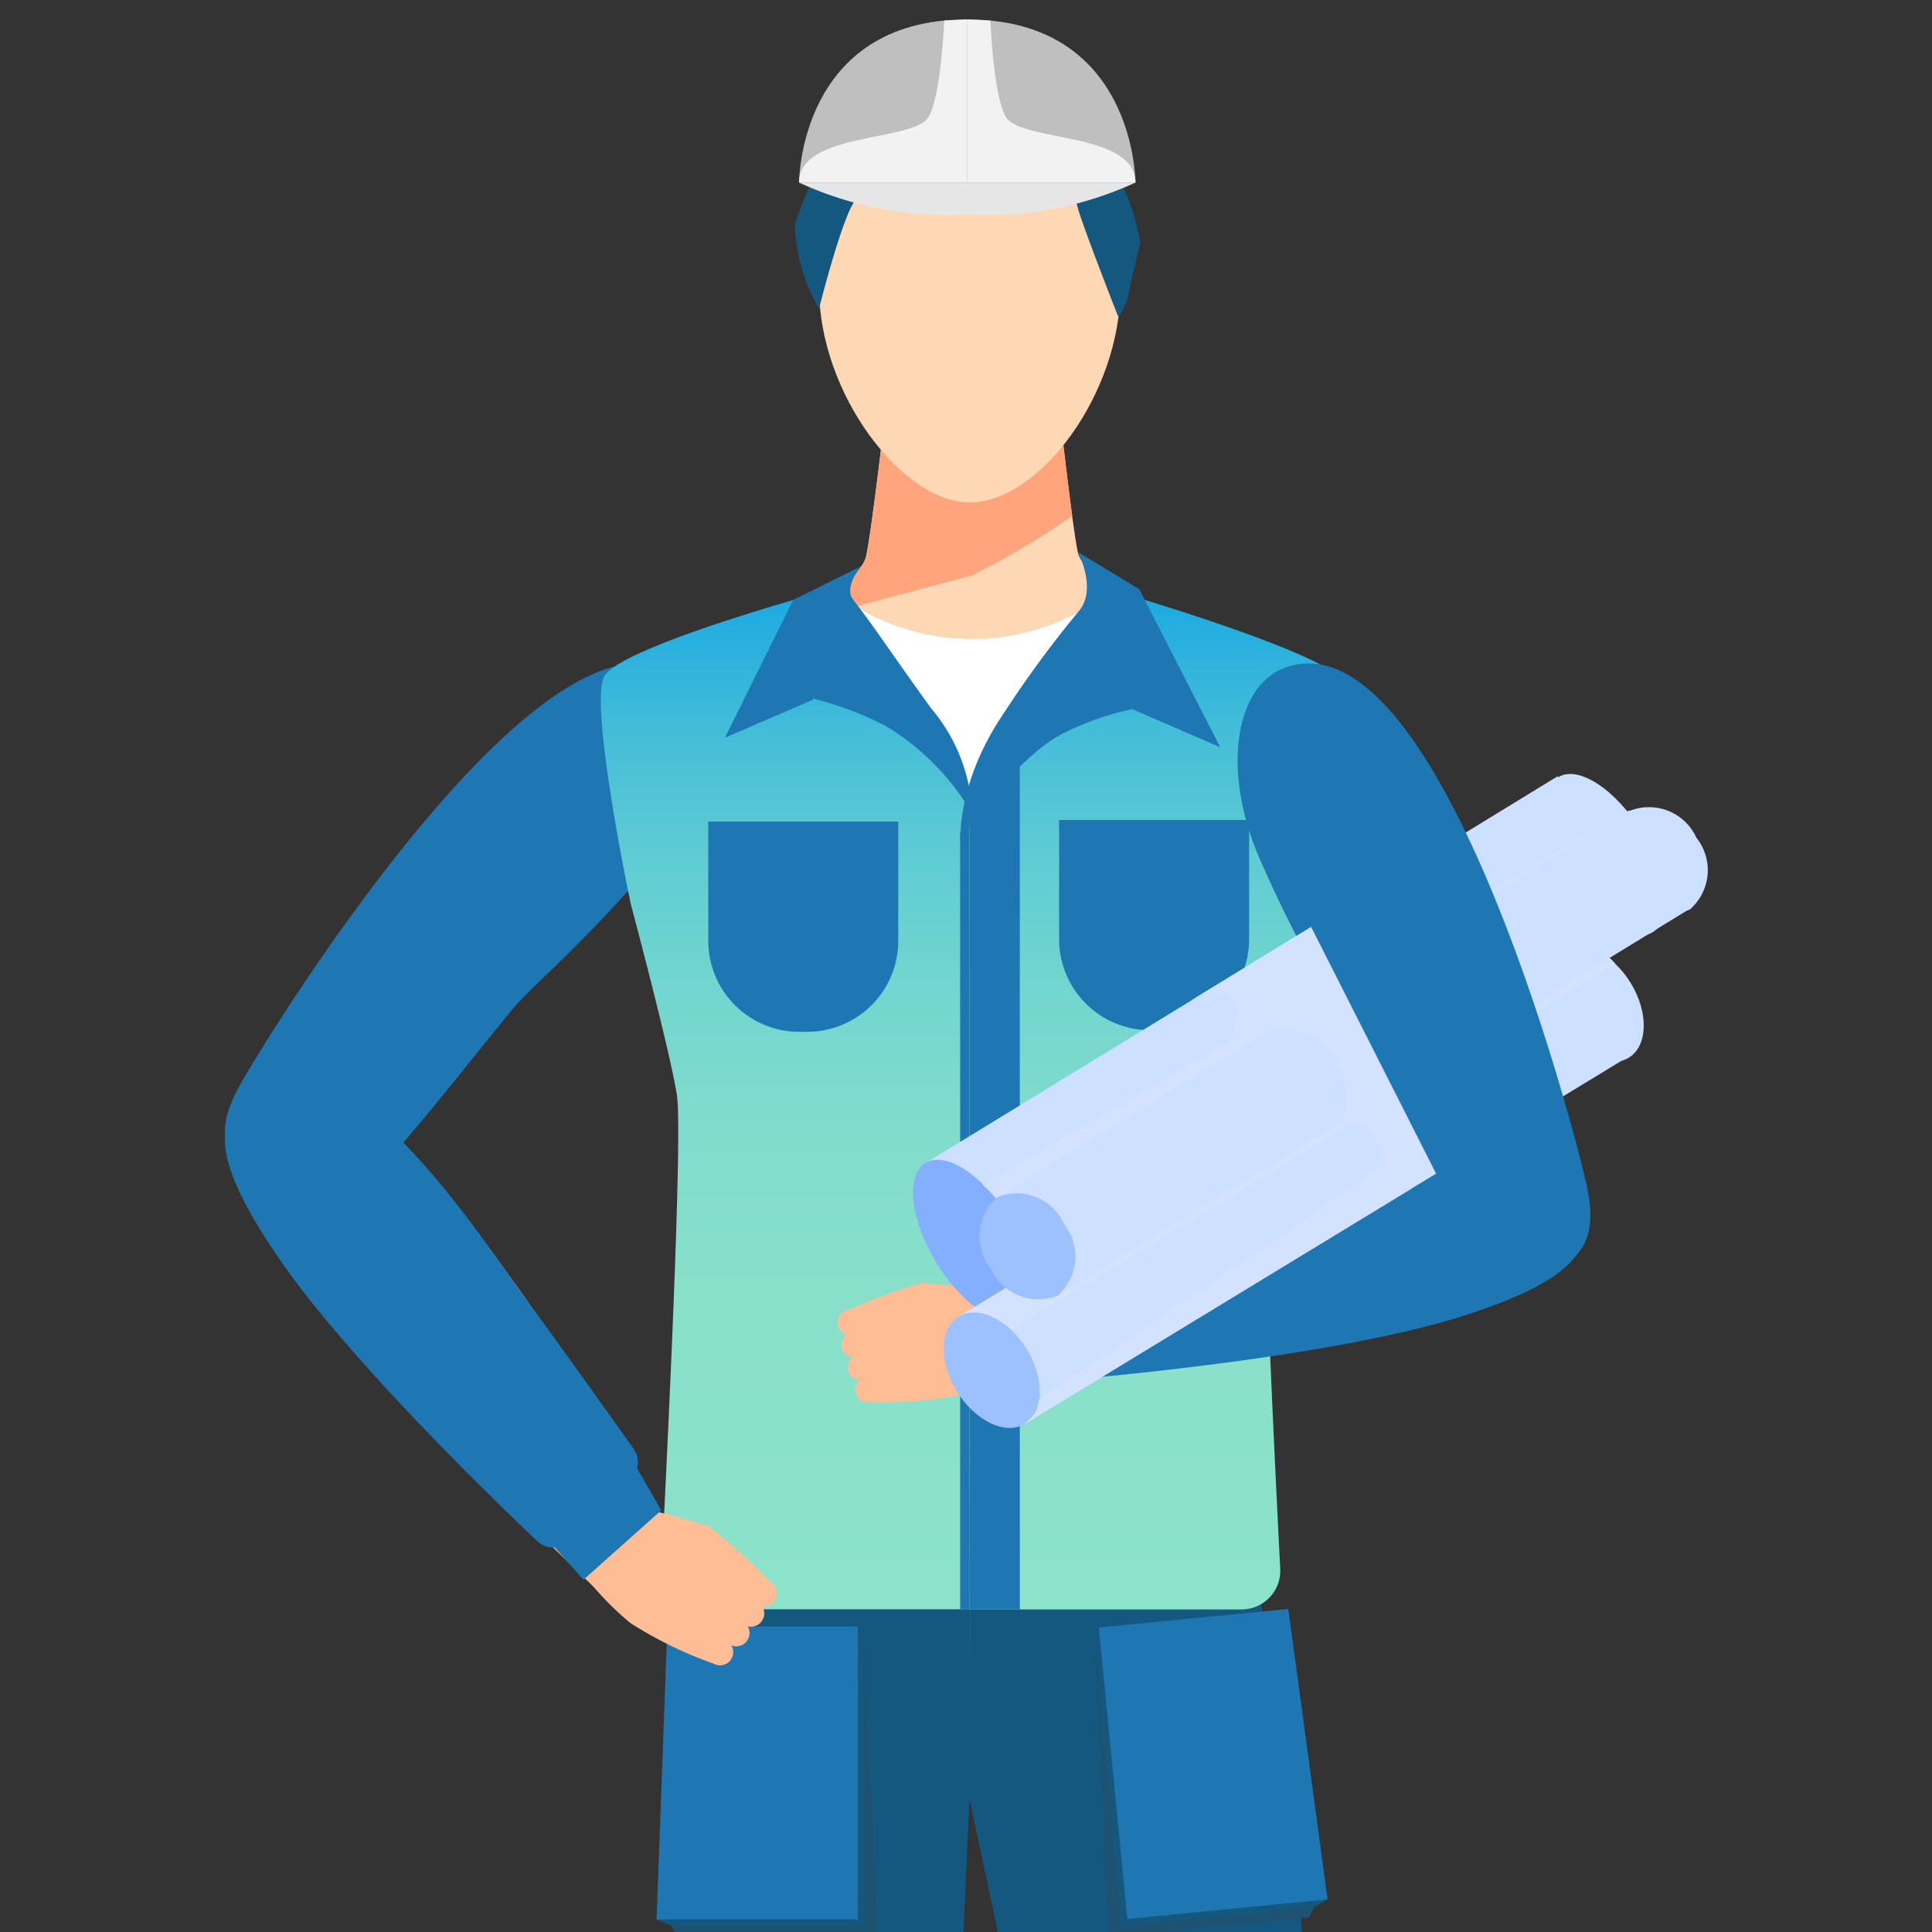 <svg xmlns="http://www.w3.org/2000/svg" xmlns:xlink="http://www.w3.org/1999/xlink" width="60" height="60" viewBox="0 0 60 60">
  <rect x="0" y="0" width="60" height="60" fill="#333333" stroke="none"/>
  <defs>
    <clipPath id="clip-path">
      <rect id="長方形_2783" data-name="長方形 2783" width="60" height="60" transform="translate(360 988)" fill="none"/>
    </clipPath>
    <clipPath id="clip-path-2">
      <rect id="長方形_2830" data-name="長方形 2830" width="46.035" height="100.307" fill="none"/>
    </clipPath>
    <clipPath id="clip-path-3">
      <rect id="長方形_2829" data-name="長方形 2829" width="46.035" height="100.308" fill="none"/>
    </clipPath>
    <linearGradient id="linear-gradient" x1="0.5" x2="0.5" y2="1" gradientUnits="objectBoundingBox">
      <stop offset="0" stop-color="#1ba9e1"/>
      <stop offset="0.028" stop-color="#24addf"/>
      <stop offset="0.136" stop-color="#44bdd8"/>
      <stop offset="0.254" stop-color="#5ecbd3"/>
      <stop offset="0.383" stop-color="#72d5cf"/>
      <stop offset="0.529" stop-color="#81dccc"/>
      <stop offset="0.706" stop-color="#89e0ca"/>
      <stop offset="1" stop-color="#8ce2ca"/>
    </linearGradient>
    <clipPath id="clip-path-4">
      <rect id="長方形_2825" data-name="長方形 2825" width="20.383" height="12.261" fill="none"/>
    </clipPath>
    <clipPath id="clip-path-5">
      <rect id="長方形_2827" data-name="長方形 2827" width="20.062" height="12.02" fill="none"/>
    </clipPath>
    <clipPath id="clip-path-6">
      <rect id="長方形_2828" data-name="長方形 2828" width="12.77" height="15.435" fill="none"/>
    </clipPath>
  </defs>
  <g id="グループ_2936" data-name="グループ 2936" transform="translate(-360 -988)">
    <g id="マスクグループ_18" data-name="マスクグループ 18" clip-path="url(#clip-path)">
      <g id="グループ_3010" data-name="グループ 3010" transform="translate(366.983 988.604)">
        <g id="グループ_3009" data-name="グループ 3009" clip-path="url(#clip-path-2)">
          <g id="グループ_3008" data-name="グループ 3008" transform="translate(0 -0.001)">
            <g id="グループ_3007" data-name="グループ 3007" clip-path="url(#clip-path-3)">
              <path id="パス_7253" data-name="パス 7253" d="M23.4,22.058C24.8,17.8,28.392,10.51,26.3,9.238,23.563,7.577,15.692,6.55,15.692,6.55v.136s-7.942.652-10.678,2.3c-2.1,1.267,1.538,8.92,2.919,13.179.332,1.022.288,5.6.155,9.662-.033,1-.853,5.607-.718,7.512.041.568,6.466,4.1,8.268,4.191V43.4c1.8-.087,8.238-3.6,8.279-4.164.141-1.905-.666-6.512-.7-7.515-.12-4.06-.149-8.64.185-9.662" transform="translate(7.513 11.253)" fill="#fed8b5"/>
              <path id="パス_7254" data-name="パス 7254" d="M15.4,9.137c-.179-.81-.622-4.821-.622-4.821l-2.658,0v.133l-2.658,0s-.457,4.009-.639,4.819-2.37,2.03-2.37,2.03l5.656.008v-.133l5.656.008S15.583,9.947,15.4,9.137" transform="translate(11.09 7.41)" fill="#fed8b5"/>
              <path id="パス_7255" data-name="パス 7255" d="M15.227,8.006c-.166-1.228-.367-2.976-.427-3.52l-.171-.169-2.506-.005v.136L9.465,4.442s-.457,4.009-.636,4.819-2.373,2.033-2.373,2.033h.269c2.525-.669,5.036-1.337,5.373-1.432A23.037,23.037,0,0,0,15.227,8.006Z" transform="translate(11.09 7.408)" fill="#ffa47c"/>
              <path id="パス_7256" data-name="パス 7256" d="M9.765,16.973c-3.242-.014-4.509,2.245-4.427,9.184S6.441,40.618,6.889,41.7s5.044,1.109,5.5.481,1.6-15.022,1.6-17.275-.69-7.917-4.224-7.933" transform="translate(9.162 29.158)" fill="#ffbd95"/>
              <path id="パス_7257" data-name="パス 7257" d="M8.586,32.893h0a2.78,2.78,0,0,1-2.7-2.84l.052-2.028a2.77,2.77,0,1,1,5.539.141l-.052,2.028a2.778,2.778,0,0,1-2.84,2.7" transform="translate(10.112 43.507)" fill="#ffbd95"/>
              <path id="パス_7258" data-name="パス 7258" d="M8.955,26.551c-.992,0-3.424.323-3.3,6.789S8.518,48.672,8.518,48.672l2.343,0S12.021,36.7,12.029,34.406c.019-5.226.057-7.849-3.074-7.855" transform="translate(9.708 45.612)" fill="#ffbd95"/>
              <path id="パス_7259" data-name="パス 7259" d="M12.3,17.017c3.223-.348,4.715,1.769,5.349,8.678s.391,14.5.057,15.62-4.9,1.625-5.417,1.046S9.151,27.584,8.915,25.344,8.787,17.4,12.3,17.017" transform="translate(15.185 29.171)" fill="#ffbd95"/>
              <path id="パス_7260" data-name="パス 7260" d="M13.479,32.823h0a2.773,2.773,0,0,0,2.394-3.107l-.258-2.011a2.771,2.771,0,0,0-5.5.718l.261,2.011a2.765,2.765,0,0,0,3.1,2.389" transform="translate(17.344 43.452)" fill="#ffbd95"/>
              <path id="パス_7261" data-name="パス 7261" d="M12.843,26.524c.987-.1,3.438-.033,3.979,6.414s-1.267,15.543-1.267,15.543l-2.329.245s-2.386-11.79-2.631-14.073c-.56-5.2-.867-7.8,2.248-8.129" transform="translate(17.584 45.532)" fill="#ffbd95"/>
              <path id="パス_7262" data-name="パス 7262" d="M6.539,16.459A85.26,85.26,0,0,0,5.18,25.278C5,28.388,6.5,41.977,6.5,43.472s-.1,6.091-.016,10.594S7.721,67.44,7.721,67.44l5.765-.136s.038-19.044.043-22.036.747-18.759.747-18.759l.016-9.8Z" transform="translate(8.871 28.275)" fill="#145880"/>
              <path id="パス_7263" data-name="パス 7263" d="M26.994,9.319c-.356-.592-2.269-1.084-4.033-1.633A18.918,18.918,0,0,1,20.154,6.55l-.981.519a7,7,0,0,1-6.955-.011l-.84-.484s-1.394.609-2.952,1.09c-1.764.544-3.734,1-4.039,1.62s2.84,12.76,3.193,13.793-.568,8.246.329,10.4l7.738.253h.016l7.735-.228c.712-2.473,0-9.51.353-10.54S27.59,10.312,26.994,9.319" transform="translate(7.501 11.253)" fill="#fff"/>
              <path id="パス_7264" data-name="パス 7264" d="M16.219,16.4a85.5,85.5,0,0,1,2.261,8.635c.5,3.071.408,16.742.56,18.229s.731,6.047,1.106,10.537.128,13.434.128,13.434l-5.748.459s-1.981-18.941-2.294-21.919S8.508,27.1,8.508,27.1l.038-10.29Z" transform="translate(14.615 28.174)" fill="#145880"/>
              <path id="パス_7265" data-name="パス 7265" d="M7.51,35.279s-1.97,2.3-1.867,2.911a2.789,2.789,0,0,0,2.4,1.693c1.147.071,3.02-.978,3.313-1.008.674-.068.671-3.7.671-3.7Z" transform="translate(9.686 60.423)" fill="#404040"/>
              <path id="パス_7266" data-name="パス 7266" d="M15.389,35.129s2.2,2.087,2.158,2.7a2.786,2.786,0,0,1-2.212,1.932c-1.136.188-3.107-.66-3.4-.66-.679,0-1.052-3.612-1.052-3.612Z" transform="translate(18.695 60.347)" fill="#404040"/>
              <path id="パス_7267" data-name="パス 7267" d="M13.559,28.049c.323,2.036.693,15.72.747,16.5.054.758,2,21.865,2.09,22.841l1.894-.152s.245-8.942-.13-13.432-.954-9.05-1.106-10.537-.057-15.16-.56-18.231A84.949,84.949,0,0,0,14.233,16.4l-4.569.321s3.571,9.292,3.895,11.328" transform="translate(16.601 28.174)" fill="#145880"/>
              <path id="パス_7268" data-name="パス 7268" d="M10.9,19.469a2.21,2.21,0,0,0-4.12.91,19.757,19.757,0,0,0-.041,4.778c.484,2.574,1.182,15.149,1.09,15.481s-.03,23.428-.03,23.428l.1.06L11,64.053s.038-19.044.041-22.036.75-18.759.75-18.759V22.4l.06-1.234Z" transform="translate(11.353 31.527)" fill="#145880"/>
              <path id="パス_7269" data-name="パス 7269" d="M16.155,6.9c-.005,3.351-2.544,6.686-4.694,6.683-2.055,0-4.677-3.346-4.672-6.7S8.9.82,11.48.825,16.16,3.548,16.155,6.9" transform="translate(11.662 1.418)" fill="#fed8b5"/>
              <path id="パス_7270" data-name="パス 7270" d="M7.276,7.757a5.672,5.672,0,0,1-.75-2.615,13.566,13.566,0,0,1,1.25-2.674A9.922,9.922,0,0,1,10.847.77a9.514,9.514,0,0,1,2.1,0,3.931,3.931,0,0,1,2.4,1.25c.3.609,1.057,1.31,1.3,1.8a6.707,6.707,0,0,1,.609,1.916c-.063.182-.4,1.7-.429,1.824a2.908,2.908,0,0,1-.25.467s-1.258-3.2-1.288-3.509-6.414-.4-6.808-.19-1.2,3.43-1.2,3.43" transform="translate(11.173 1.221)" fill="#145880"/>
              <path id="パス_7271" data-name="パス 7271" d="M14.168,7.819c1.267.995.927,3.607-1.022,5.887s-3.528,3.62-4.05,4.2c-.538.6-3.4,4.3-4.319,5.161s-2.65,1.432-3.623.6c-.813-.7-1.742-1.34-.674-3.237S10.165,4.68,14.168,7.819" transform="translate(0 12.642)" fill="#1e77b3"/>
              <path id="パス_7272" data-name="パス 7272" d="M11.071,6.55,15.789,12.8l-.043,25.322H7.377a1.2,1.2,0,0,1-1.2-1.256c.182-3.56.669-13.535.481-14.72C6.426,20.7,5.23,16.236,5.23,16.236s-1.3-6.164-.832-7.077S11.071,6.55,11.071,6.55" transform="translate(7.38 11.253)" fill="url(#linear-gradient)"/>
              <path id="パス_7273" data-name="パス 7273" d="M13.2,6.55,8.547,13.426l-.038,24.7h8.45a1.2,1.2,0,0,0,1.2-1.256c-.182-3.56-.669-13.535-.481-14.72C17.91,20.7,19.1,16.236,19.1,16.236s1.536-5.974,1.065-6.887S13.2,6.55,13.2,6.55" transform="translate(14.617 11.253)" fill="url(#linear-gradient)"/>
              <path id="パス_7274" data-name="パス 7274" d="M11.668,13.952a7.643,7.643,0,0,0-2.677-2.726,9.961,9.961,0,0,0-2.269-.859L6.9,7.076l1.324-.832s-.565.652-.264,1.041c.712.921,1.215,1.707,2.422,3.376a5.388,5.388,0,0,1,1.283,3.291" transform="translate(11.547 10.727)" fill="#1e77b3"/>
              <path id="パス_7275" data-name="パス 7275" d="M11.812,27.948H5.563l-.174-.3-.457-.2.617-8.936,5.789-.141Z" transform="translate(8.474 31.558)" fill="#145880"/>
              <path id="パス_7276" data-name="パス 7276" d="M11.182,27.458H4.933l.334-9.094h5.914Z" transform="translate(8.475 31.548)" fill="#1e77b3"/>
              <path id="パス_7277" data-name="パス 7277" d="M5.274,27.948l-.174-.3h6l-.052-9.279.47,9.578Z" transform="translate(8.761 31.558)" fill="#1e5271"/>
              <path id="パス_7278" data-name="パス 7278" d="M16.709,12.4l-7.645.9v.378l7.632-.639Z" transform="translate(15.57 21.297)" fill="#bf5900"/>
              <path id="パス_7279" data-name="パス 7279" d="M10.392,28.232l6.218-.609.147-.313.432-.247-1.484-8.833-5.775.424Z" transform="translate(17.059 31.319)" fill="#145880"/>
              <path id="パス_7280" data-name="パス 7280" d="M10.873,27.79l6.218-.609-1.22-9.018-5.884.576Z" transform="translate(17.155 31.202)" fill="#1e77b3"/>
              <path id="パス_7281" data-name="パス 7281" d="M16.613,27.356l.144-.313-5.977.584L9.93,18.387l.465,9.578Z" transform="translate(17.058 31.587)" fill="#1e5271"/>
              <path id="パス_7283" data-name="パス 7283" d="M8.688,33.629H8.4V9.527l.285-.359Z" transform="translate(14.435 15.75)" fill="#1e77b3"/>
              <path id="パス_7284" data-name="パス 7284" d="M10.071,8.208,8.509,9.864V35.278h1.563Z" transform="translate(14.617 14.102)" fill="#1e77b3"/>
              <path id="パス_7285" data-name="パス 7285" d="M8.448,10.4,5.713,11.582,7.836,7.3,9.962,6.245l-1.084.829Z" transform="translate(9.815 10.728)" fill="#1e77b3"/>
              <path id="パス_7286" data-name="パス 7286" d="M8.444,15.214c0-.7,2.044-2.916,3.03-3.435a8.683,8.683,0,0,1,2.264-.818l-.364-3.617L12.053,6.087s.614,1.158.019,1.843a33.524,33.524,0,0,0-2.3,3.126c-1.723,2.511-1.332,4.6-1.332,4.158" transform="translate(14.44 10.458)" fill="#1e77b3"/>
              <path id="パス_7287" data-name="パス 7287" d="M11.433,10.961l2.734,1.185L11.651,7.234l-1.9-1.147L10.795,7.3Z" transform="translate(16.746 10.459)" fill="#1e77b3"/>
              <path id="パス_7288" data-name="パス 7288" d="M8.592,15.691H8.351a2.826,2.826,0,0,1-2.827-2.824v-3.7h5.9v3.7a2.826,2.826,0,0,1-2.827,2.824" transform="translate(9.489 15.75)" fill="#1e77b3"/>
              <path id="パス_7289" data-name="パス 7289" d="M12.6,15.672h-.242a2.826,2.826,0,0,1-2.827-2.827v-3.7h5.9v3.7A2.826,2.826,0,0,1,12.6,15.672" transform="translate(16.378 15.718)" fill="#1e77b3"/>
              <path id="パス_7290" data-name="パス 7290" d="M9.632,10.954H7.308A1.785,1.785,0,0,1,5.525,9.168h5.892a1.785,1.785,0,0,1-1.786,1.786" transform="translate(9.491 15.75)" fill="#1e77b3"/>
              <path id="パス_7291" data-name="パス 7291" d="M9.459,10.561H7.037A1.384,1.384,0,0,1,5.654,9.178h5.188a1.384,1.384,0,0,1-1.383,1.383" transform="translate(9.713 15.768)" fill="#1e77b3"/>
              <path id="パス_7292" data-name="パス 7292" d="M13.641,10.954H11.317A1.785,1.785,0,0,1,9.534,9.168h5.892a1.785,1.785,0,0,1-1.786,1.786" transform="translate(16.378 15.75)" fill="#1e77b3"/>
              <path id="パス_7293" data-name="パス 7293" d="M13.469,10.561H11.047A1.384,1.384,0,0,1,9.664,9.178h5.188a1.384,1.384,0,0,1-1.383,1.383" transform="translate(16.601 15.768)" fill="#1e77b3"/>
              <path id="パス_7296" data-name="パス 7296" d="M1.415,13.482c-.973.878-1.313,2.109,1,4.96S10.941,27.2,10.941,27.2l1.574-1.419S9.25,19.057,8.063,17.456s-4.1-6.27-6.648-3.973" transform="translate(1.151 22.09)" fill="#ffbd95"/>
              <path id="パス_7297" data-name="パス 7297" d="M7.175,19.8v0a.416.416,0,0,0-.1-.576L5.623,18.2a.415.415,0,0,0-.478.679L6.6,19.9a.417.417,0,0,0,.579-.1" transform="translate(8.537 31.14)" fill="#ffbd95"/>
              <path id="パス_7298" data-name="パス 7298" d="M7.362,19.581v0a.416.416,0,0,0-.1-.576L5.81,17.983a.415.415,0,0,0-.478.679l1.451,1.022a.417.417,0,0,0,.579-.1" transform="translate(8.858 30.766)" fill="#ffbd95"/>
              <path id="パス_7299" data-name="パス 7299" d="M7.53,19.357v0a.416.416,0,0,0-.1-.576L5.978,17.759a.415.415,0,0,0-.478.679L6.951,19.46a.417.417,0,0,0,.579-.1" transform="translate(9.147 30.381)" fill="#ffbd95"/>
              <path id="パス_7300" data-name="パス 7300" d="M7.672,19.127v0a.416.416,0,0,0-.1-.576L6.12,17.529a.415.415,0,0,0-.478.679L7.093,19.23a.417.417,0,0,0,.579-.1" transform="translate(9.391 29.986)" fill="#ffbd95"/>
              <path id="パス_7301" data-name="パス 7301" d="M4.475,16.909a28.609,28.609,0,0,1,3.386.837,17.873,17.873,0,0,1,2.06,1.881s-.984.22-1.218.677S7.976,22,7.976,22A12.68,12.68,0,0,1,5.443,20.76a8.981,8.981,0,0,1-1.275-1.283Z" transform="translate(7.16 29.048)" fill="#ffbd95"/>
              <path id="パス_7302" data-name="パス 7302" d="M4.684,20.022,7.1,17.867l-.758-1.315-2.587,2.43Z" transform="translate(6.454 28.434)" fill="#1e77b3"/>
              <path id="パス_7303" data-name="パス 7303" d="M.7,12.6c-.978.87-1.147,1.995.908,5.033,2.087,3.09,6.6,7.469,8.1,8.893a.7.7,0,0,0,.976-.016l1.932-1.93a.719.719,0,0,0,.079-.927c-.758-1.068-2.563-3.6-3.484-4.843C8.028,17.2,3.5,10.1.7,12.6" transform="translate(0 20.739)" fill="#1e77b3"/>
              <path id="パス_7304" data-name="パス 7304" d="M6.561,5.066S6.558,0,11.785,0V5.066Z" transform="translate(11.271 0.001)" fill="#bfbfbf"/>
              <path id="パス_7305" data-name="パス 7305" d="M13.707,5.066S13.712,0,8.483,0V5.066Z" transform="translate(14.573 0.001)" fill="#bfbfbf"/>
              <path id="パス_7306" data-name="パス 7306" d="M6.561,1.864a11,11,0,0,0,5.224.989,11,11,0,0,0,5.224-.989Z" transform="translate(11.271 3.203)" fill="#e6e6e6"/>
              <path id="パス_7307" data-name="パス 7307" d="M13.707,5.066c0-1.522-3.289-1.28-3.954-1.949C9.307,2.674,9.2.035,9.2.035L8.483,0V5.066Z" transform="translate(14.573 0.001)" fill="#f2f2f2"/>
              <path id="パス_7308" data-name="パス 7308" d="M6.561,5.066c0-1.522,3.289-1.28,3.954-1.949.446-.443.554-3.082.554-3.082L11.785,0V5.066Z" transform="translate(11.271 0.001)" fill="#f2f2f2"/>
              <path id="パス_7309" data-name="パス 7309" d="M24.867,15.1c.2,1.294-.31,2.465-3.9,3.221S8.826,19.747,8.826,19.747L8.5,17.654S15.27,14.493,17.2,14s7.137-2.283,7.664,1.1" transform="translate(14.602 22.476)" fill="#ffbd95"/>
              <path id="パス_7310" data-name="パス 7310" d="M7.213,16.241v0a.392.392,0,0,1,.291-.47l1.636-.386a.392.392,0,0,1,.473.291v0a.4.4,0,0,1-.291.473l-1.636.386a.393.393,0,0,1-.473-.294" transform="translate(12.374 26.406)" fill="#ffbd95"/>
              <path id="パス_7311" data-name="パス 7311" d="M7.126,15.984v0a.392.392,0,0,1,.291-.47l1.636-.386a.392.392,0,0,1,.473.291v0a.4.4,0,0,1-.291.473L7.6,16.277a.393.393,0,0,1-.473-.294" transform="translate(12.225 25.965)" fill="#ffbd95"/>
              <path id="パス_7312" data-name="パス 7312" d="M7.056,15.728v0a.392.392,0,0,1,.291-.47l1.636-.386a.392.392,0,0,1,.473.291v0a.4.4,0,0,1-.291.473l-1.636.386a.393.393,0,0,1-.473-.294" transform="translate(12.104 25.525)" fill="#ffbd95"/>
              <path id="パス_7313" data-name="パス 7313" d="M7.012,15.475v0A.392.392,0,0,1,7.3,15l1.636-.386a.392.392,0,0,1,.473.291v0a.4.4,0,0,1-.291.473l-1.636.386a.393.393,0,0,1-.473-.294" transform="translate(12.029 25.09)" fill="#ffbd95"/>
              <path id="パス_7314" data-name="パス 7314" d="M12.8,14.895a26.958,26.958,0,0,0-3.272-.454,17.022,17.022,0,0,0-2.476.93s.791.541.834,1.025.046,1.745.046,1.745a12.082,12.082,0,0,0,2.663-.2,8.51,8.51,0,0,0,1.574-.682Z" transform="translate(12.121 24.8)" fill="#ffbd95"/>
              <path id="パス_7315" data-name="パス 7315" d="M9.44,17.925l-.563-3.191,1.411-.56.527,3.509Z" transform="translate(15.251 24.351)" fill="#bf5900"/>
              <path id="パス_7316" data-name="パス 7316" d="M26.157,14.767c.226,1.291-.337,2.275-3.835,3.386-3.552,1.128-9.811,1.761-11.872,1.946a.7.7,0,0,1-.756-.617L9.377,16.77A.714.714,0,0,1,9.888,16c1.258-.367,4.245-1.234,5.74-1.639,1.924-.519,9.879-3.28,10.529.41" transform="translate(16.1 22.121)" fill="#1e77b3"/>
              <rect id="長方形_2824" data-name="長方形 2824" width="23.011" height="5.636" transform="matrix(0.853, -0.522, 0.522, 0.853, 21.759, 35.519)" fill="#cee0ff"/>
              <path id="パス_7317" data-name="パス 7317" d="M8.588,16.229c.813,1.326,1.981,2.093,2.606,1.707s.476-1.769-.337-3.1-1.981-2.093-2.606-1.71-.476,1.772.337,3.1" transform="translate(13.508 22.387)" fill="#84afff"/>
              <path id="パス_7318" data-name="パス 7318" d="M15.817,11.821c.813,1.326,1.981,2.093,2.606,1.707s.476-1.769-.337-3.1-1.979-2.093-2.606-1.71-.476,1.772.337,3.1" transform="translate(25.927 14.815)" fill="#cee0ff"/>
              <path id="パス_7319" data-name="パス 7319" d="M29.177,13.958,10.44,25.36,8.386,22.028l18.737-11.4Z" transform="translate(14.405 18.256)" fill="#cee0ff"/>
              <path id="パス_7320" data-name="パス 7320" d="M15.527,13.043c.565.921,1.511,1.373,2.109,1.008s.622-1.408.057-2.326-1.514-1.373-2.114-1.008-.622,1.405-.052,2.326" transform="translate(25.964 18.194)" fill="#cee0ff"/>
              <g id="グループ_3000" data-name="グループ 3000" transform="translate(22.791 28.8)" style="mix-blend-mode: multiply;isolation: isolate">
                <g id="グループ_2999" data-name="グループ 2999">
                  <g id="グループ_2998" data-name="グループ 2998" clip-path="url(#clip-path-4)">
                    <path id="パス_7321" data-name="パス 7321" d="M8.386,22.078,27.139,10.707a1.389,1.389,0,0,1,1.631.413L9.389,22.856Z" transform="translate(-8.385 -10.596)" fill="#d3e3ff"/>
                  </g>
                </g>
              </g>
              <path id="パス_7322" data-name="パス 7322" d="M8.624,17.227c.568.921,1.514,1.373,2.112,1.008s.622-1.408.054-2.326S9.279,14.537,8.681,14.9s-.625,1.405-.057,2.326" transform="translate(14.111 25.382)" fill="#9dc0ff"/>
              <rect id="長方形_2826" data-name="長方形 2826" width="23.01" height="3.589" transform="matrix(0.853, -0.522, 0.522, 0.853, 23.989, 36.574)" fill="#cee0ff"/>
              <path id="パス_7323" data-name="パス 7323" d="M8.966,15.777a1.615,1.615,0,0,0,2.071.834,1.616,1.616,0,0,0,.2-2.226,1.617,1.617,0,0,0-2.071-.834,1.617,1.617,0,0,0-.2,2.226" transform="translate(14.824 23.021)" fill="#9dc0ff"/>
              <path id="パス_7324" data-name="パス 7324" d="M16.192,11.364a1.615,1.615,0,0,0,2.071.834,1.616,1.616,0,0,0,.2-2.226,1.617,1.617,0,0,0-2.071-.834,1.617,1.617,0,0,0-.2,2.226" transform="translate(27.237 15.441)" fill="#cee0ff"/>
              <g id="グループ_3003" data-name="グループ 3003" transform="translate(23.538 24.564)" style="mix-blend-mode: multiply;isolation: isolate">
                <g id="グループ_3002" data-name="グループ 3002">
                  <g id="グループ_3001" data-name="グループ 3001" clip-path="url(#clip-path-5)">
                    <path id="パス_7325" data-name="パス 7325" d="M8.66,20.673,28.724,9.038,9.1,21.056Z" transform="translate(-8.661 -9.037)" fill="#d3e3ff"/>
                  </g>
                </g>
              </g>
              <path id="パス_7326" data-name="パス 7326" d="M13,7.507c-1.5.582-1.938,3.18-.739,5.928s2.318,4.493,2.647,5.2c.342.728,2,5.1,2.628,6.2s2.114,2.144,3.286,1.633c.981-.429,2.06-.775,1.59-2.9S17.748,5.672,13,7.507" transform="translate(19.881 12.642)" fill="#1e77b3"/>
              <g id="グループ_3006" data-name="グループ 3006" transform="translate(24.846 28.18)" style="mix-blend-mode: multiply;isolation: isolate">
                <g id="グループ_3005" data-name="グループ 3005">
                  <g id="グループ_3004" data-name="グループ 3004" clip-path="url(#clip-path-6)">
                    <path id="パス_7327" data-name="パス 7327" d="M14.268,12.675s.943-.582,1.334-.063c.459.617-.416,1.772-.416,1.772s1.538-1.343,2.875-.641c1.495.785.97,2.721.97,2.721s.024-.063.508.06a.9.9,0,0,1,.514,1.34c-.2.318-10.461,7.162-10.461,7.162l-.1.424-.351.356,12.771-7.773-3.881-7.664Z" transform="translate(-9.142 -10.368)" fill="#d3e3ff"/>
                  </g>
                </g>
              </g>
            </g>
          </g>
        </g>
      </g>
    </g>
  </g>
</svg>

